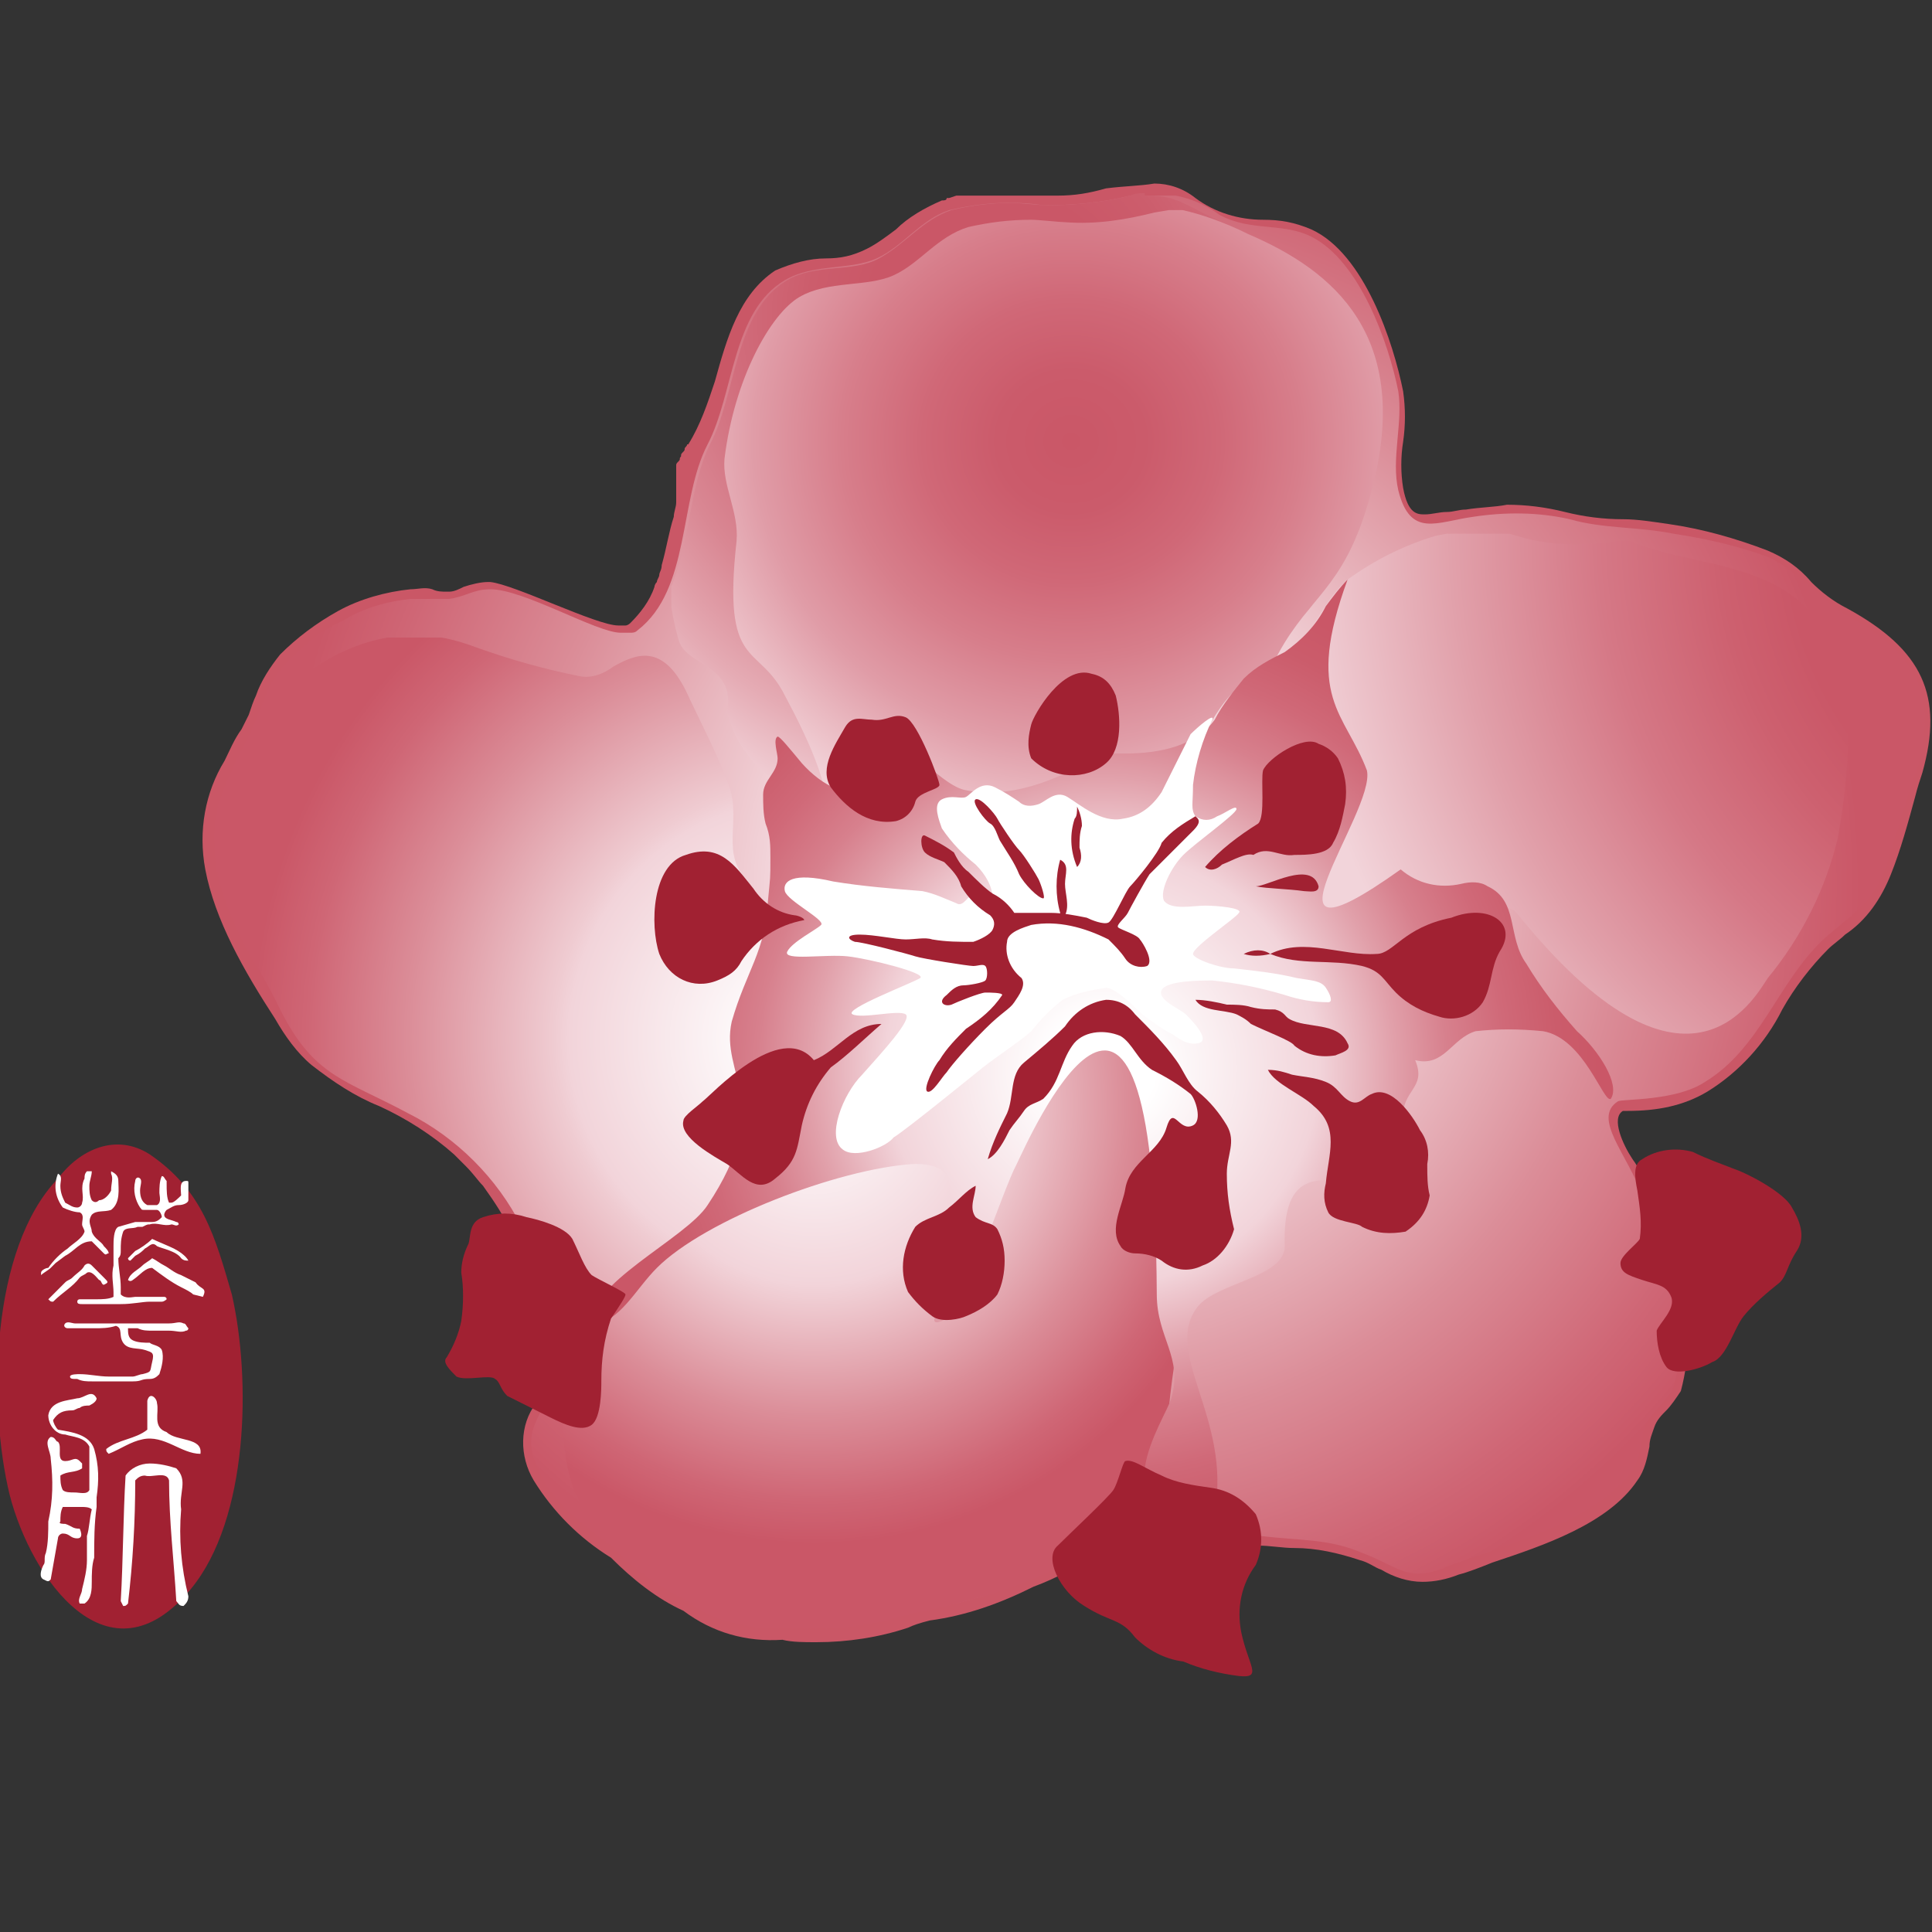 <svg enable-background="new 0 0 80 80" viewBox="0 0 80 80" xmlns="http://www.w3.org/2000/svg" xmlns:xlink="http://www.w3.org/1999/xlink"><rect x="0" y="0" width="80" height="80" fill="#333333" stroke="none"/><clipPath id="a"><path d="m46.8 8.1c-1.2.3-2.4.4-3.6.4-1.3-.2-2.6-.1-3.9.2-1.2.4-1.9 1.5-3 2s-2.6.2-3.8.9c-2.2 1.3-2.1 4.7-3.2 6.8-1.2 2.3-.7 6-2.9 7.7-.1.1-.2.1-.3.1s-.3 0-.4 0c-1 0-4-1.8-5.4-1.8-.7 0-1 .3-1.7.4-.3 0-.6 0-.8 0-.3 0-.6 0-.8 0-1 .1-2 .4-2.8.9-.9.4-1.6 1-2.3 1.7-.9 1-.8 1.3-1.3 2.4-1 2.4-2.1 3.4-1.6 6.2.4 2.4 2.1 4.8 3.4 6.9 1.5 2.4 4.7 2.6 6.8 4.7.8.8 1.7 1.7 2.3 2.4.7.8 2.6 2.8 2.8 3.5s-1.1 3.2-1.4 3.9c-.6 1.5-1.4 1.9-.5 3.7 1.1 2.1 4.1 3.5 5.8 5 2.3 2 5.8 1.3 8.7.8s5.6-.9 7.9-3.3c1.2-1.2 1.7-2.5 3.7-1.8 1.5.5 2.1 1.6 3.7 1.8s2.8.1 4.2.7c1.6.6 1.9 1.3 3.7.5 2.2-.8 5.9-1.8 7.4-3.8.5-.6.4-1.5.7-2.1.2-.4 1-1.1 1.1-1.5.4-1.4.4-2.9.1-4.4-.2-.7-1-1-1.1-1.4-.2-.6 0-1.5-.3-2.1-.6-1.7-2.1-3.2-1-3.9.2-.1 2.4 0 3.6-.8 2.3-1.4 3-4.1 4.9-5.9 1.1-1 2-1.4 2.6-3 .4-1.3.8-2.7 1.3-4.1.9-3.2-.2-4.8-2.9-6.3-1.2-.7-2-1.8-3.2-2.4-1.3-.5-2.7-.8-4-1-1.5-.3-2.9-.2-4.3-.6-1.3-.3-2.7-.3-4-.1-1.5.2-2.6.9-3.1-1.1-.3-1.3.2-2.8 0-4.1-.4-2-1.6-5.4-3.6-6.4-1.2-.6-2.5-.2-3.8-.9-.8-.6-1.8-.9-2.8-.9z"/></clipPath><radialGradient id="b" cx="-146.694" cy="-188.669" gradientTransform="matrix(15.63 0 0 -15.63 2337.142 -2912.24)" gradientUnits="userSpaceOnUse" r="2.091"><stop offset="0" stop-color="#fff"/><stop offset=".07" stop-color="#fff"/><stop offset=".38" stop-color="#f2d4da"/><stop offset=".42" stop-color="#efcbd1"/><stop offset=".69" stop-color="#db8d98"/><stop offset=".9" stop-color="#cf6675"/><stop offset="1" stop-color="#ca5767"/></radialGradient><clipPath id="c"><path d="m47.4 8c-.2 0-.4 0-.6.1-1.2.3-2.4.4-3.5.4-.2 0-1.1-.1-1.4-.1-.8 0-1.7.1-2.5.3-1.2.4-1.9 1.4-3 2s-2.6.2-3.8.9c-2.2 1.3-2.1 4.7-3.2 6.8-.9 1.8-.8 4.2-1.7 6.1.1.7.2 1.3.4 2 .3 1.1 2.4 1 2 3l.1.3c1.7 5.4 11.3 4.1 14.1 2 1.4-1.1 4.1-2 5.2-3.3.9-1.2 4-2.2 4.8-3.4 1.2-2 2.8-4.7 2.6-6.5-.2-4.2-2.7-7.9-6.5-9.5-1.3-.6-1.7-1-2.8-1h-.2"/></clipPath><radialGradient id="d" cx="-144.547" cy="-185.731" gradientTransform="matrix(12.01 0 0 -12.01 1777.222 -2217.44)" gradientUnits="userSpaceOnUse" r="2.091"><stop offset="0" stop-color="#ca5767"/><stop offset=".21" stop-color="#ca5767"/><stop offset=".31" stop-color="#cc5d6c"/><stop offset=".43" stop-color="#d16c7b"/><stop offset=".58" stop-color="#d98793"/><stop offset=".73" stop-color="#e5abb4"/><stop offset=".87" stop-color="#f2d4da"/><stop offset="1" stop-color="#f2d4da"/></radialGradient><clipPath id="e"><path d="m48.4 8.7-.6.1c-1.2.3-2.4.5-3.7.4-.2 0-1.1-.1-1.4-.1-.9 0-1.7.1-2.6.3-1.3.4-2 1.5-3.1 2s-2.7.2-3.9.9-2.7 3.4-3.1 6.7c-.1 1.1.6 2.2.5 3.4-.6 5.4.9 4.2 2 6.4 2.2 4.1 2 5.4.9 5.1 1.2 1.5 2.3 3.3 1.4 4.5 3.7.8 8.4-.2 10.2-1.6 1.5-1.1 3.5-2.2 4.6-3.7 1-1.2 2.8-5.2 3.6-6.5 1.3-2.1 2.6-2.5 3.6-6.3 1.7-6.4-1.6-9.1-5.1-10.6-1-.5-2.1-.9-3.2-1.1z"/></clipPath><radialGradient id="f" cx="-145.415" cy="-186.428" gradientTransform="matrix(13.38 0 0 -12.74 1989.999 -2356.82)" gradientUnits="userSpaceOnUse" r="2.091"><stop offset="0" stop-color="#ca5767"/><stop offset=".11" stop-color="#cb5b6b"/><stop offset=".22" stop-color="#d06877"/><stop offset=".34" stop-color="#d77e8b"/><stop offset=".47" stop-color="#e09ca7"/><stop offset=".59" stop-color="#edc3ca"/><stop offset=".64" stop-color="#f2d4da"/><stop offset=".75" stop-color="#f4dbe0"/><stop offset=".91" stop-color="#faf0f2"/><stop offset="1" stop-color="#fff"/></radialGradient><clipPath id="g"><path d="m42.9 42.8c-2.3.6-6.4 0-8.4 1.4-1.8 1.2-3.3 2.9-4.3 4.8-2.1 2.3-4.3 4.3-5.6 6-1.4 2-1.6 4.6-.8 6.8 2.5 5 8.8 6.6 13.6 5.1 4.7-1 10.4-2.4 11-8.6.3-3.1 1.2-6.2.2-9.1-.8-2.1-.9-6.7-4.6-6.7-.3.1-.7.2-1.1.3"/></clipPath><radialGradient id="h" cx="-141.323" cy="-184.572" gradientTransform="matrix(8.69 0 0 -8.69 1261.837 -1558.2)" gradientUnits="userSpaceOnUse" r="2.091"><stop offset="0" stop-color="#fff"/><stop offset=".41" stop-color="#f2d4da"/><stop offset=".45" stop-color="#efcbd1"/><stop offset=".71" stop-color="#db8d98"/><stop offset=".9" stop-color="#cf6675"/><stop offset="1" stop-color="#ca5767"/></radialGradient><clipPath id="i"><path d="m8.9 35.2c0 2.2 1.8 4.7 2.7 6.6 1.4 2.8 2.7 2.9 5.3 4.3 2 1 3.7 2.7 4.7 4.7 3.1 6 6.5.4 9.1-1.8 2.1-2 3.1-4.9 2.6-7.8-.5-2-1.7-3.9-3.2-5.3l.9.6c-1.2-1.1-.3-2.5-.8-3.9-.4-1.2-1.2-2.7-1.8-4-1-2-2.1-1.5-3-1-.4.3-.9.5-1.4.4-1.5-.3-2.9-.7-4.3-1.2-.8-.3-1.6-.5-2.5-.5-4.3 0-8.2 4.2-8.3 8.9"/></clipPath><radialGradient id="j" cx="-144.078" cy="-186.393" gradientTransform="matrix(11.06 0 0 -11.06 1627.048 -2018.47)" gradientUnits="userSpaceOnUse" r="2.091"><stop offset="0" stop-color="#fff"/><stop offset=".07" stop-color="#fff"/><stop offset=".43" stop-color="#f2d4da"/><stop offset=".46" stop-color="#efcbd1"/><stop offset=".72" stop-color="#db8d98"/><stop offset=".9" stop-color="#cf6675"/><stop offset="1" stop-color="#ca5767"/></radialGradient><clipPath id="k"><path d="m59.4 22.2c-1.3.4-2.5 1-3.6 1.8-1 .8-1.7 2.8-2.7 3.4-2.4 1.1-2.4 1.7-3.7 3.7-1.1 1.7-2.4 4.1-3.5 5.9 0 .7 0 1.4.2 2.1.2 1.2 1.5 3 1.5 4v-.4c1.1 5.9 13.1 7.7 10.9 4.8-5.7-7.4 3.2-11 4.3-9.7 7 8.7 9.8 3.6 10.4 2.7 1.4-1.7 2.4-3.7 2.9-5.8 2.2-12.3-4.7-10.6-8.6-12.3-.2 0-.4 0-.6 0-1.2.2-2.5.2-3.7-.1l-.7-.2c-.2 0-.5-.1-.7-.1-.5-.1-.9-.1-1.4-.1-.2.2-.6.2-1 .3"/></clipPath><radialGradient id="l" cx="-147.873" cy="-190.002" gradientTransform="matrix(22.19 0 0 -22.19 3369.798 -4194.13)" gradientUnits="userSpaceOnUse" r="2.091"><stop offset="0" stop-color="#ca5767"/><stop offset=".31" stop-color="#ca5767"/><stop offset=".37" stop-color="#cd606f"/><stop offset=".48" stop-color="#d57886"/><stop offset=".61" stop-color="#e1a0aa"/><stop offset=".76" stop-color="#f2d4da"/><stop offset="1" stop-color="#f2d4da"/></radialGradient><clipPath id="m"><path d="m55.8 24c-.3.3-.6.7-.9 1.1-.4.8-1 1.4-1.7 1.9-.6.3-1.2.6-1.7 1.1-.4.5-.9 1.1-1.2 1.7-.8 1.1-2.3 1.4-3.7 1.4-.3 0-.7 0-1 0-1.9 1.2-3.9 1.9-5.7 1.5-1.1-.3-2.5-2.3-3.6-2.1s.6.7-.2 1.7-2.1.2-2.9-.7c-.5-.6-.9-1.1-1-1.1-.2.1 0 .7 0 .9 0 .6-.6.9-.6 1.5 0 .4 0 .8.1 1.2.2.5.2.9.2 1.4 0 1 0 .7-.1 1.8-.1 2.1-.9 2.9-1.5 5-.5 2.2 1.8 3.4-1 7.6-.9 1.4-5.1 3.3-4.8 5 1.2-.2 1.8-1.5 2.7-2.4 2-2 7.5-4.1 10.6-4.3 3.3-.1.1 3.6 1.1 4.3.9.7-.9 2.6.1 2.2 1-.5 2.5-5.4 3.1-6.5.4-.8 5.7-13 5.8 5.4 0 1.8 1.1 2.6.6 4.3-.2.8-3.3 5.2 1.8 4.7.7-3.9-2.2-6.6-.7-8.5.8-1 3.6-1.2 3.6-2.5-.1-2.9 1.2-2.8 2.4-2.7.8 0 1.5.1 1.8-.6.2-.5.5-1 .8-1.5 0 0-.1-.1-.1-.4-.1-1.3 1-1.3.5-2.5 1.2.3 1.5-.9 2.5-1.2.9-.1 1.8-.1 2.8 0 1.7.3 2.5 3 2.8 2.8.4-.6-.5-2-1.4-2.8-.8-.9-1.5-1.8-2.1-2.8-.8-1.1-.3-2.6-1.6-3.2-.3-.2-.7-.2-1.1-.1-.9.2-1.8 0-2.5-.6-6.6 4.7-1-2.4-1.4-4.1-.9-2.4-2.6-3-.8-7.9"/></clipPath><radialGradient id="n" cx="-143.969" cy="-186.786" gradientTransform="matrix(11.56 0 0 -11.56 1709.916 -2115.01)" gradientUnits="userSpaceOnUse" r="2.091"><stop offset="0" stop-color="#fff"/><stop offset=".09" stop-color="#fff"/><stop offset=".37" stop-color="#f2d4da"/><stop offset=".4" stop-color="#eec8cf"/><stop offset=".5" stop-color="#e1a0aa"/><stop offset=".59" stop-color="#d7808d"/><stop offset=".69" stop-color="#d06978"/><stop offset=".78" stop-color="#cb5c6b"/><stop offset=".85" stop-color="#ca5767"/><stop offset="1" stop-color="#ca5767"/></radialGradient><path d="m9.6 53.6c.8 3.5.7 9.3-1.7 12.2-3.4 4.1-6.6-.4-7.5-3.9-.9-3.7-.8-10.2 2-13.1.9-1.2 2.4-1.9 3.8-1 2.2 1.5 2.7 3.4 3.4 5.8" fill="#a12132"/><path d="m6.5 58.1c.1.4-.2 1 .4 1.2.4.4 1.5.2 1.4.9-.8 0-1.5-.8-2.4-.6-.5.1-.9.4-1.4.6-.1-.1-.1-.1-.1-.2.5-.4 1.2-.4 1.7-.8v-1.2c.1-.4.4-.1.4.1" fill="#fff"/><path d="m7.3 60.8c.5.5.1 1 .2 1.7-.1 1.2 0 2.4.3 3.6 0 .2-.1.3-.2.4-.2 0-.2-.1-.3-.2-.1-1.7-.3-3.3-.3-5-.1-.4-.7-.1-1-.2-.2 0-.3.1-.4.2 0 1.7-.1 3.4-.3 5.1-.1.1-.1.1-.2.1l-.1-.2c.1-1.7.1-3.6.2-5.2.2-.3.6-.5 1-.5s.8.1 1.1.2" fill="#fff"/><path d="m3.6 63.6v1c0 .4-.1.8-.2 1.2 0 .2-.2.4-.1.6h.2c.3-.2.3-.6.3-.9s0-.7.1-1c0-.7 0-1.4.1-2.1 0-.1 0-.3 0-.4.1-.7.1-1.3-.1-2-.2-.6-.9-.7-1.5-.8-.1-.1-.2-.3-.2-.4.2-.3.4-.4.8-.4.1 0 .2-.1.3-.1.1-.1.3-.1.4-.1.2-.1.3-.2.3-.3-.2-.4-.5 0-.8 0-.4.1-1.1.1-1.2.7 0 .4.3.8.7.8.3.1.8.1 1 .5v.7.4.7c-.1.2-.4.1-.6.1s-.4 0-.5-.1c-.1-.2-.1-.4-.1-.6.3-.2.6-.1.9-.3 0 0 0 0 0-.1v-.1l-.1-.1c-.2-.2-.3 0-.6 0-.4 0-.1-.6-.3-.8-.1 0-.1-.2-.3-.2-.3.2 0 .6 0 .9.1.9.1 1.7-.1 2.6 0 .4 0 .9-.1 1.3-.1.2 0 .4-.1.5-.1.2-.2.5 0 .6s.2.1.3 0c.1-.6.2-1.1.3-1.7 0-.1.1-.2.2-.2.3 0 .3.2.6.2s.1-.4.1-.4c-.3 0-.3-.1-.6-.2-.1 0-.3 0-.2-.1 0-.2 0-.4.1-.6h.8c.1 0 .3 0 .4.1-.1.4-.1.8-.2 1.1" fill="#fff"/><path d="m8.4 53.7-.4-.1c-.1-.1-.3-.2-.5-.3-.4-.2-.8-.5-1.2-.8-.3 0-.5.3-.8.5 0 0-.1.1-.2 0 .1-.3.4-.4.6-.6.1-.1.3-.2.4-.3.2.1.3.2.5.3s.4.3.7.4l.6.3c.2.3.5.2.3.6z" fill="#fff"/><path d="m7.8 49.7c0 .1-.2.2-.4.2s-.3.1-.5.2c-.1.1-.1.2-.1.2 0 .2.3.2.5.3.1 0 .1.1.1.1-.1.1-.2 0-.3 0-.3.1-.6-.1-.9 0-.1 0-.1 0-.3.1-.1 0-.1 0-.2 0-.2.1-.5 0-.6.2-.1.3-.1.5-.1.8 0 .1 0 .2-.1.3 0 .4.1.8.1 1.2v.3c.2.2.5.1.6.1h.6.6s.1 0 .1.1c0 0-.1.1-.2.1-.2 0-.4 0-.5 0-.3 0-.7.1-1.2.1-.2 0-.4 0-.7 0h-.3c-.2 0-.4 0-.6 0-.1 0-.2 0-.2-.1s.1-.1.1-.1h.7c.2 0 .5 0 .7-.1 0-.1 0-.2 0-.2 0-.3-.1-.7 0-1.1 0-.2 0-.5 0-.8 0-.2 0-.7.2-.8l.7-.2h.7c.2 0 .3-.1.4-.2 0-.1-.1-.3-.2-.3-.2 0-.1 0-.4 0s-.2 0-.3-.1c-.2-.3-.3-.7-.2-1.1 0-.1.1-.2.2-.1s0 .3 0 .5c0 .3.1.5.3.6h.4c.2-.1.1-.4.1-.5 0-.2 0-.5.1-.7.1 0 .1.1.2.2v.1c0 .3 0 .6.1.8h.1c.1 0 .3-.2.4-.3 0-.2-.1-.6.2-.6.1 0 .1 0 .1.1z" fill="#fff"/><path d="m7.8 52.2c-.1 0-.2 0-.3-.1-.2-.3-.8-.4-1-.5-.2-.2-.3 0-.5.1-.1.1-.2.2-.4.3-.1.1-.1.1-.2.2-.1 0-.1-.1-.1-.1.1-.1.2-.2.3-.3.2-.1.5-.3.7-.5.2.1.7.3.9.4s.5.3.6.5z" fill="#fff"/><path d="m6.7 55.9c.1.3 0 .7-.1 1-.1.1-.2.2-.4.2-.4 0-.3.1-.7.1h-.6c-.4 0-.7 0-1.1 0-.2 0-.4 0-.6-.1-.2 0-.3 0-.3-.1s.3-.1.4-.1c.4 0 .8.1 1.2.1h1c.1 0 .3-.1.4-.1.4-.1.3-.1.4-.5s0-.4-.3-.5-.7 0-.9-.3 0-.6-.3-.7c-.3.1-.6.1-.9.1-.2 0-.3 0-.5 0-.1 0-.3 0-.4 0s-.1 0-.2 0-.2-.1-.1-.2.3 0 .4 0h.9.4.9.7.4.6c.3 0 .4-.1.6 0 .1 0 .1.1.2.2 0 0 0 .1-.1.1-.2.1-.4 0-.7 0s-.4 0-.7 0c-.2 0-.4 0-.6-.1-.1 0-.3 0-.4 0 0 .2 0 .4.2.5s.5.1.7.1c.1.1.4.1.5.3" fill="#fff"/><path d="m4.9 48.9c0 .3.1.9-.3 1.2-.3.1-.6 0-.8.2-.2.3 0 .5 0 .7.1.3.4.4.5.6.1.1.2.2.2.3-.1 0-.1.1-.2 0l-.1-.1-.1-.1c-.1-.1-.2-.2-.3-.3-.5 0-.7.4-1.1.6l-.4.3-.2.2c-.1.1-.3.2-.4.3v-.1c0-.1.2-.2.3-.2.2-.3.5-.6.8-.8.2-.2.6-.4.7-.7 0-.1-.1-.2-.1-.3 0-.2.1-.4-.1-.5-.2 0-.5-.1-.7-.2-.3-.4-.4-.9-.2-1.4.2.1.1.3.1.5 0 .3.1.5.2.7.2.1.3.2.5.2.1 0 .2-.1.2-.2.1-.3-.1-.6.1-1 0-.1 0-.2.1-.3h.2c0 .2-.1.4-.1.6s0 .4.1.6c.1.1.2.1.3 0 .2 0 .4-.2.5-.4 0-.3.1-.5 0-.7v-.1c.2.1.3.2.3.4" fill="#fff"/><path d="m4.3 53.2c-.1 0-.1-.2-.2-.2-.1-.1-.3-.4-.5-.3-.1.1-.2.1-.3.2-.3.4-.7.6-1.1 1-.1 0-.1 0-.2-.1l.4-.4.3-.3c.1-.1.2-.1.3-.2.2-.2.4-.3.5-.5.1-.1.2-.1.3 0s.3.3.5.5.2.2 0 .3" fill="#fff"/><path clip-rule="evenodd" d="m47.8 7.6c.6 0 1.2.2 1.7.6.8.6 1.8.9 2.8.9.7 0 1.3.1 2 .4 2.2 1 3.4 4.7 3.8 6.7.1.7.1 1.4 0 2.1-.1.6-.1 1.3 0 1.9.2 1.1.6 1.1.9 1.1.3 0 .6-.1.9-.1s.5-.1.8-.1c.6-.1 1.2-.1 1.7-.2.8 0 1.6.1 2.4.3s1.6.3 2.4.3c.6 0 1.2.1 1.9.2 1.4.2 2.8.6 4.1 1.1.7.3 1.3.7 1.8 1.3.4.4.9.8 1.5 1.1 3.1 1.7 4 3.6 3.1 6.8-.1.3-.2.6-.3 1-.3 1.1-.6 2.2-1 3.2s-1 1.9-1.9 2.5c-.2.2-.5.4-.7.6-.7.7-1.4 1.6-1.9 2.5-.7 1.4-1.8 2.6-3.1 3.4-1 .6-2.1.8-3.3.8h-.2c-.5.3 0 1.4.4 2 .3.4.5.9.6 1.3s.2.8.2 1.2c0 .3 0 .6.1.9.1.2.2.3.4.4.4.3.6.6.8 1.1.3 1.6.3 3.2-.1 4.7-.2.3-.4.6-.6.8s-.4.4-.5.7-.2.5-.2.8c-.1.5-.2 1-.5 1.4-1.2 1.8-3.9 2.7-6 3.4-.5.2-1 .4-1.4.5-.5.2-1 .3-1.5.3-.6 0-1.2-.2-1.7-.5-.3-.1-.5-.3-.9-.4-.9-.3-1.8-.5-2.7-.5-.5 0-1-.1-1.5-.1-.8-.1-1.6-.5-2.2-1l-.3-.2h-.1c-.7.1-1.4-.2-2-.6-1.2 1.6-2.8 2.8-4.7 3.5-1.4.7-2.8 1.2-4.3 1.4-.4.1-.7.2-.9.3-1.2.4-2.5.6-3.8.6-.5 0-1 0-1.4-.1-1.5.1-2.9-.3-4.1-1.2-1.1-.5-2.1-1.3-3-2.2-1.3-.8-2.4-1.9-3.2-3.2-.6-1-.6-2.3.1-3.2.2-.3.3-.5.4-.8l.1-.3c.5-1 .9-2.1 1.2-3.2-1-.3-1.9-1.2-2.7-2.7-.3-.7-.7-1.3-1.2-2-.2-.2-.4-.5-.7-.8s-.4-.4-.5-.5c-.9-.8-2-1.5-3.1-2-1-.4-1.9-1-2.8-1.7-.6-.5-1.1-1.2-1.5-1.9-1.3-2-2.5-4.1-2.9-6.2-.3-1.6 0-3.2.8-4.5.2-.4.4-.9.7-1.3l.3-.6c.1-.3.2-.6.3-.8.2-.6.6-1.2 1-1.7.7-.7 1.5-1.3 2.4-1.8s2-.8 3-.9c.3 0 .6-.1.9 0 .2.1.4.1.6.1h.1c.2 0 .4-.1.6-.2.3-.1.7-.2 1-.2h.1c1 .1 4.4 1.8 5.3 1.8h.3c.1 0 .2-.1.2-.1.4-.4.8-.9 1-1.5 0 0 0-.1.1-.2 0-.1.1-.2.1-.3 0-.1.1-.2.1-.4.2-.7.3-1.4.5-2 0-.2.1-.4.1-.6v-.2-.2-.2-.1-.1 0c0-.1 0-.1 0-.2v-.1s0-.1 0-.2c0-.1 0-.1 0-.2 0-.1 0-.1.1-.2s0-.1.1-.2c0-.1 0-.1.1-.2s0-.1.1-.2 0-.1.1-.1c.5-.8.8-1.7 1.1-2.6.5-1.8 1-3.6 2.5-4.6.7-.3 1.4-.5 2.1-.5.6 0 1.1-.1 1.7-.4.4-.2.8-.5 1.2-.8.5-.5 1.2-.9 1.9-1.2.1 0 .2 0 .2-.1h.1l.3-.1h.2.1.2.1.2.1.2.1.2.7.8.3.3.7c.7 0 1.3-.1 2-.3.8-.1 1.4-.1 2-.2" fill="#ca5766" fill-rule="evenodd"/><g clip-path="url(#a)"><path d="m8.5 8.1h71.7v60h-71.7z" fill="url(#b)"/></g><g clip-path="url(#c)"><path d="m27.8 8h29.2v27.2h-29.2z" fill="url(#d)"/></g><g clip-path="url(#e)"><path d="m29.7 8.7h28.7v30.6h-28.7z" fill="url(#f)"/></g><g clip-path="url(#g)"><path d="m23 42.6h26.7v25.8h-26.7z" fill="url(#h)"/></g><g clip-path="url(#i)"><path d="m8.9 26.4h25.1v30.4h-25.1z" fill="url(#j)"/></g><g clip-path="url(#k)"><path d="m46 22.1h32.5v28.4h-32.5z" fill="url(#l)"/></g><g clip-path="url(#m)"><path d="m24.3 24h42.7v38.9h-42.7z" fill="url(#n)"/></g><g clip-rule="evenodd" fill-rule="evenodd"><path d="m34.9 47.6c-.7-.5 0-2.3.8-3.1.8-.9 2.1-2.3 1.8-2.5s-1.8.2-2.2 0 2.5-1.3 2.8-1.5-2.1-.8-3-.9-2.7.2-2.5-.2 1.2-.9 1.4-1.1-1.4-1-1.5-1.4.3-.8 2-.4c1.2.2 2.5.3 3.7.4.5.1.9.3 1.4.5.3.2.5-.4.7-.3s.7.4.8.1c0-.5-.3-1-.7-1.4-.5-.4-1-.9-1.4-1.5-.1-.3-.4-1 0-1.2s.8 0 1-.1.6-.7 1.2-.4c.4.2.7.4 1 .6.2.2.5.2.8.1s.7-.6 1.2-.3 1.4 1.1 2.3.9c.7-.1 1.2-.5 1.6-1.1.4-.8.8-1.6 1.2-2.4.3-.3 1-.9.9-.6-.4.8-.7 1.8-.8 2.7 0 .8-.1 1 .1 1.3.3.2.6.2.9 0 .3-.1.8-.5.8-.3s-1.7 1.4-2.2 1.9-1 1.5-.8 1.9c.3.4 1.2.2 1.7.2s1.6.1 1.4.3c-.1.2-1.9 1.4-1.9 1.7 0 .2 1.1.6 1.7.6.9.1 1.8.2 2.6.4.6.1 1 .1 1.2.4s.3.6.1.6c-.6 0-1.2-.1-1.8-.3-1-.3-2-.5-3-.6-.5 0-1.9 0-2.1.4s.8.8 1 1 1.1 1.1.5 1.2c-.5.1-.9-.3-1.1-.4-.4-.2-.8-.5-1.2-.8-.2-.2-1.1-1.1-1.5-1.1-.6.1-1.2.2-1.8.5-.5.4-.9.8-1.3 1.3-.3.3-1.5 1.1-2 1.5s-3.2 2.6-3.7 2.9c-.3.4-1.6.9-2.1.5" fill="#fff"/><path d="m42.7 31.4c-.2-.5-.1-1 0-1.4s1.3-2.5 2.5-2.1c.5.1.8.4 1 .9.2.8.3 2.2-.4 2.8-.8.7-2.2.7-3.1-.2z" fill="#a12132"/><path d="m37.1 34c.4-.1.7-.4.8-.8s1-.5 1-.7-.9-2.6-1.4-2.8-.8.2-1.4.1c-.4 0-.8-.2-1.1.3-.4.7-1.1 1.7-.6 2.5.6.8 1.5 1.6 2.7 1.4" fill="#a12132"/><path d="m50.6 35.8c-.2.2-.5.3-.7.1.6-.7 1.4-1.3 2.2-1.8.3-.3.1-1.8.2-2.2.2-.5 1.7-1.5 2.3-1.1.3.1.6.3.8.6.3.6.4 1.2.3 1.9-.1.5-.2 1.1-.5 1.6-.2.5-1.1.5-1.6.5-.6.1-1.1-.4-1.7 0-.3-.1-.8.2-1.3.4" fill="#a12132"/><path d="m44.1 37.9c.2-.4 0-.9 0-1.3s.2-.8-.2-1c-.2.7-.2 1.5 0 2.2 0 .2.1.1.2.1" fill="#a12132"/><path d="m30.7 39.8c.6-.9 1.5-1.5 2.6-1.7 0-.1-.3-.2-.4-.2-.7-.1-1.3-.5-1.7-1.1-.8-1-1.4-1.9-2.8-1.4-1.4.4-1.5 2.9-1.1 4.1.4 1 1.4 1.5 2.4 1.1.5-.2.8-.4 1-.8" fill="#a12132"/><path d="m60.1 38c1.5-.6 2.8.2 2 1.4-.4.7-.3 1.4-.7 2.1-.4.6-1.2.8-1.8.6-.7-.2-1.3-.5-1.8-1s-.6-.9-1.4-1.1c-1.3-.3-2.6 0-3.8-.5 1.4-.7 3 .1 4.4 0 .7 0 1.1-1.1 3.1-1.5" fill="#a12132"/><path d="m52.6 39.5c-.3-.2-.7-.2-1.1 0 .3.1.7.1 1.1 0" fill="#a12132"/><path d="m33.7 43.9c-1.4-1.7-4.3 1.5-4.6 1.7-.2.2-.8.6-.8.8-.2.7 1.3 1.5 1.8 1.8.6.4 1.2 1.3 2 .6.9-.7.9-1.2 1.1-2.2.2-.9.6-1.7 1.2-2.4.7-.5 1.4-1.2 2.1-1.8-1.2 0-1.8 1.1-2.8 1.5" fill="#a12132"/><path d="m54.6 36.7c-.3-1.1-2.1 0-2.6 0 .5.1 1.3.1 2 .2.2-0 .6.1.6-.2" fill="#a12132"/><path d="m46.4 42.9c.5.3.7 1 1.3 1.4.6.3 1.1.6 1.6 1 .2.2.5 1.1.1 1.3-.6.3-.8-.9-1.1.1s-1.5 1.4-1.7 2.5c-.1.7-.7 1.7-.2 2.4.1.2.4.3.6.3.4 0 .8.1 1.1.3.5.4 1.1.5 1.7.2.6-.2 1.1-.8 1.3-1.5-.2-.8-.3-1.5-.3-2.3s.4-1.3 0-2c-.3-.5-.7-1-1.2-1.4-.4-.3-.6-.9-.9-1.3-.5-.7-1.1-1.3-1.7-1.9-.3-.4-.7-.6-1.2-.6-.7.1-1.3.5-1.7 1.1-.5.5-1.1 1-1.7 1.5s-.4 1.4-.7 2.1c-.3.6-.6 1.2-.8 1.9.4-.2.7-.8.9-1.2.2-.3.4-.5.6-.8s.5-.3.8-.5c.7-.7.7-1.5 1.2-2.2.4-.6 1.3-.7 2-.4" fill="#a12132"/><path d="m59.2 49.5c-.1-.4-.1-.8-.1-1.3.1-.5 0-1-.3-1.4-.3-.6-1.2-1.9-2-1.5-.3.1-.5.5-.9.3s-.5-.6-1-.8-.9-.2-1.4-.3c-.3-.1-.6-.2-1-.2.3.6 1.4 1 1.9 1.5 1.1.9.6 2 .5 3.2-.1.4-.1.8.1 1.2s1.2.4 1.4.6c.6.3 1.2.3 1.8.2.6-.4.9-.9 1-1.5" fill="#a12132"/><path d="m46.6 60.5c.3-.1.8.3 1.5.6.6.3 1.3.4 2 .5.8.1 1.4.5 1.9 1.1.3.7.3 1.4 0 2.1-.6.8-.8 1.8-.6 2.8.3 1.4.9 1.9-.1 1.8-.8-.1-1.6-.3-2.3-.6-.8-.1-1.5-.5-2-1-.6-.8-1-.6-2.1-1.3-1-.6-1.7-2-1.1-2.5.5-.5 2.1-2 2.3-2.3s.4-1.2.5-1.2" fill="#a12132"/><path d="m67.1 52.3c0-.3.7-.8.8-1 .1-.7 0-1.3-.1-2-.1-.5-.2-1.1.2-1.3.6-.4 1.4-.5 2.1-.3.6.3 1.2.5 1.7.7.6.2 2.1 1 2.4 1.6.3.5.6 1.2.2 1.8s-.4 1-.7 1.3c-.5.4-1.1.9-1.5 1.4s-.7 1.7-1.3 1.9c-.5.3-1.6.6-1.9.2s-.4-1-.4-1.5c.1-.3.8-.9.6-1.4s-.6-.5-1.2-.7-.9-.3-.9-.7" fill="#a12132"/><path d="m18.9 57c-.3-.3-.6-.6-.4-.8.3-.5.5-1 .6-1.5.1-.7.1-1.4 0-2 0-.4.1-.8.3-1.2.1-.3 0-.9.6-1.1s1.2-.2 1.8 0c.5.1 1.6.4 1.9.9.3.6.5 1.2.8 1.5.3.2 1.4.7 1.4.8s-.2.4-.6 1c-.3.9-.4 1.7-.4 2.6 0 .3 0 1.5-.4 1.8s-1.1 0-1.7-.3-1.2-.6-1.8-.9c-.3-.3-.3-.6-.5-.7-.2-.2-1.2.1-1.6-.1" fill="#a12132"/><path d="m41.3 50.9c.2.4.3.8.3 1.3s-.1 1-.3 1.4c-.3.4-.8.7-1.3.9-.2.1-1 .3-1.4 0s-.7-.6-1-1c-.4-.9-.2-1.9.3-2.7.4-.4 1-.4 1.4-.8.4-.3.7-.7 1.1-.9 0 .4-.3.9 0 1.3.4.3.7.2.9.5" fill="#a12132"/><path d="m50.8 41.6c-.4-.1-.9-.2-1.3-.2.3.5 1.2.4 1.7.6.2.1.4.2.6.4.6.3 1.7.7 1.8.9.5.4 1.1.5 1.7.4.2-.1.7-.2.5-.5-.4-.9-1.7-.6-2.4-1-.2-.1-.2-.3-.6-.4-.3 0-.6 0-1-.1-.3-.1-.7-.1-1-.1" fill="#a12132"/><path d="m44.6 33.4c0 .2 0 .4-.1.5-.2.6-.2 1.3.1 2 .2-.2.2-.5.1-.8 0-.3 0-.6.1-.9-0-.3-.1-.6-.2-.8" fill="#a12132"/><path d="m42.3 40.5c.2.3-.1.7-.3 1s-.5.4-1.2 1.1-1.4 1.5-1.6 1.8c-.2.2-.6.9-.8.8s.3-1.1.5-1.3c.3-.5.7-.9 1.1-1.3.6-.4 1.1-.8 1.5-1.4 0-.1-.5-.1-.7-.1s-1.2.4-1.4.5c-.3.1-.6-.1-.2-.4.2-.2.4-.4.7-.4.2 0 .8-.1.9-.2s.1-.5 0-.6-.3 0-.5 0-2.1-.3-2.4-.4-2.2-.6-2.5-.6c-.3-.1-.4-.3.2-.3s1.5.2 1.9.2.8-.1 1.1 0c.6.1 1.1.1 1.7.1.3-.1.7-.3.8-.5s.1-.4-.1-.6c-.5-.3-.9-.7-1.2-1.2-.1-.4-.4-.7-.7-1-.2-.1-.6-.2-.8-.4s-.2-.8 0-.7c.4.2.8.4 1.2.7.1.2.3.6.6.8.3.3.7.7 1 .9.4.2.7.5.9.8h1.5c.5 0 1 .1 1.5.2.2.1.7.3.9.2s.7-1.3.9-1.5 1.2-1.4 1.3-1.8c.4-.5.9-.8 1.4-1.1.1.1.3.2-.1.6-.6.6-1.2 1.2-1.8 1.8-.2.3-.8 1.4-.9 1.6s-.5.5-.4.6.8.3.9.5c.1.1.6.9.3 1.1-.3.1-.7 0-.9-.3s-.4-.5-.7-.8c-1-.5-2.1-.8-3.2-.6-.3.1-1 .3-1 .7-.1.5.1 1.1.6 1.5" fill="#a12132"/><path d="m43.2 37.2c-.2 0-.8-.6-1-1-.2-.5-.5-.9-.8-1.4-.1-.2-.2-.6-.4-.7s-.8-.9-.6-1 .8.6.9.8.7 1.1.9 1.3.7 1 .8 1.2.3.8.2.8" fill="#a12132"/></g></svg>
